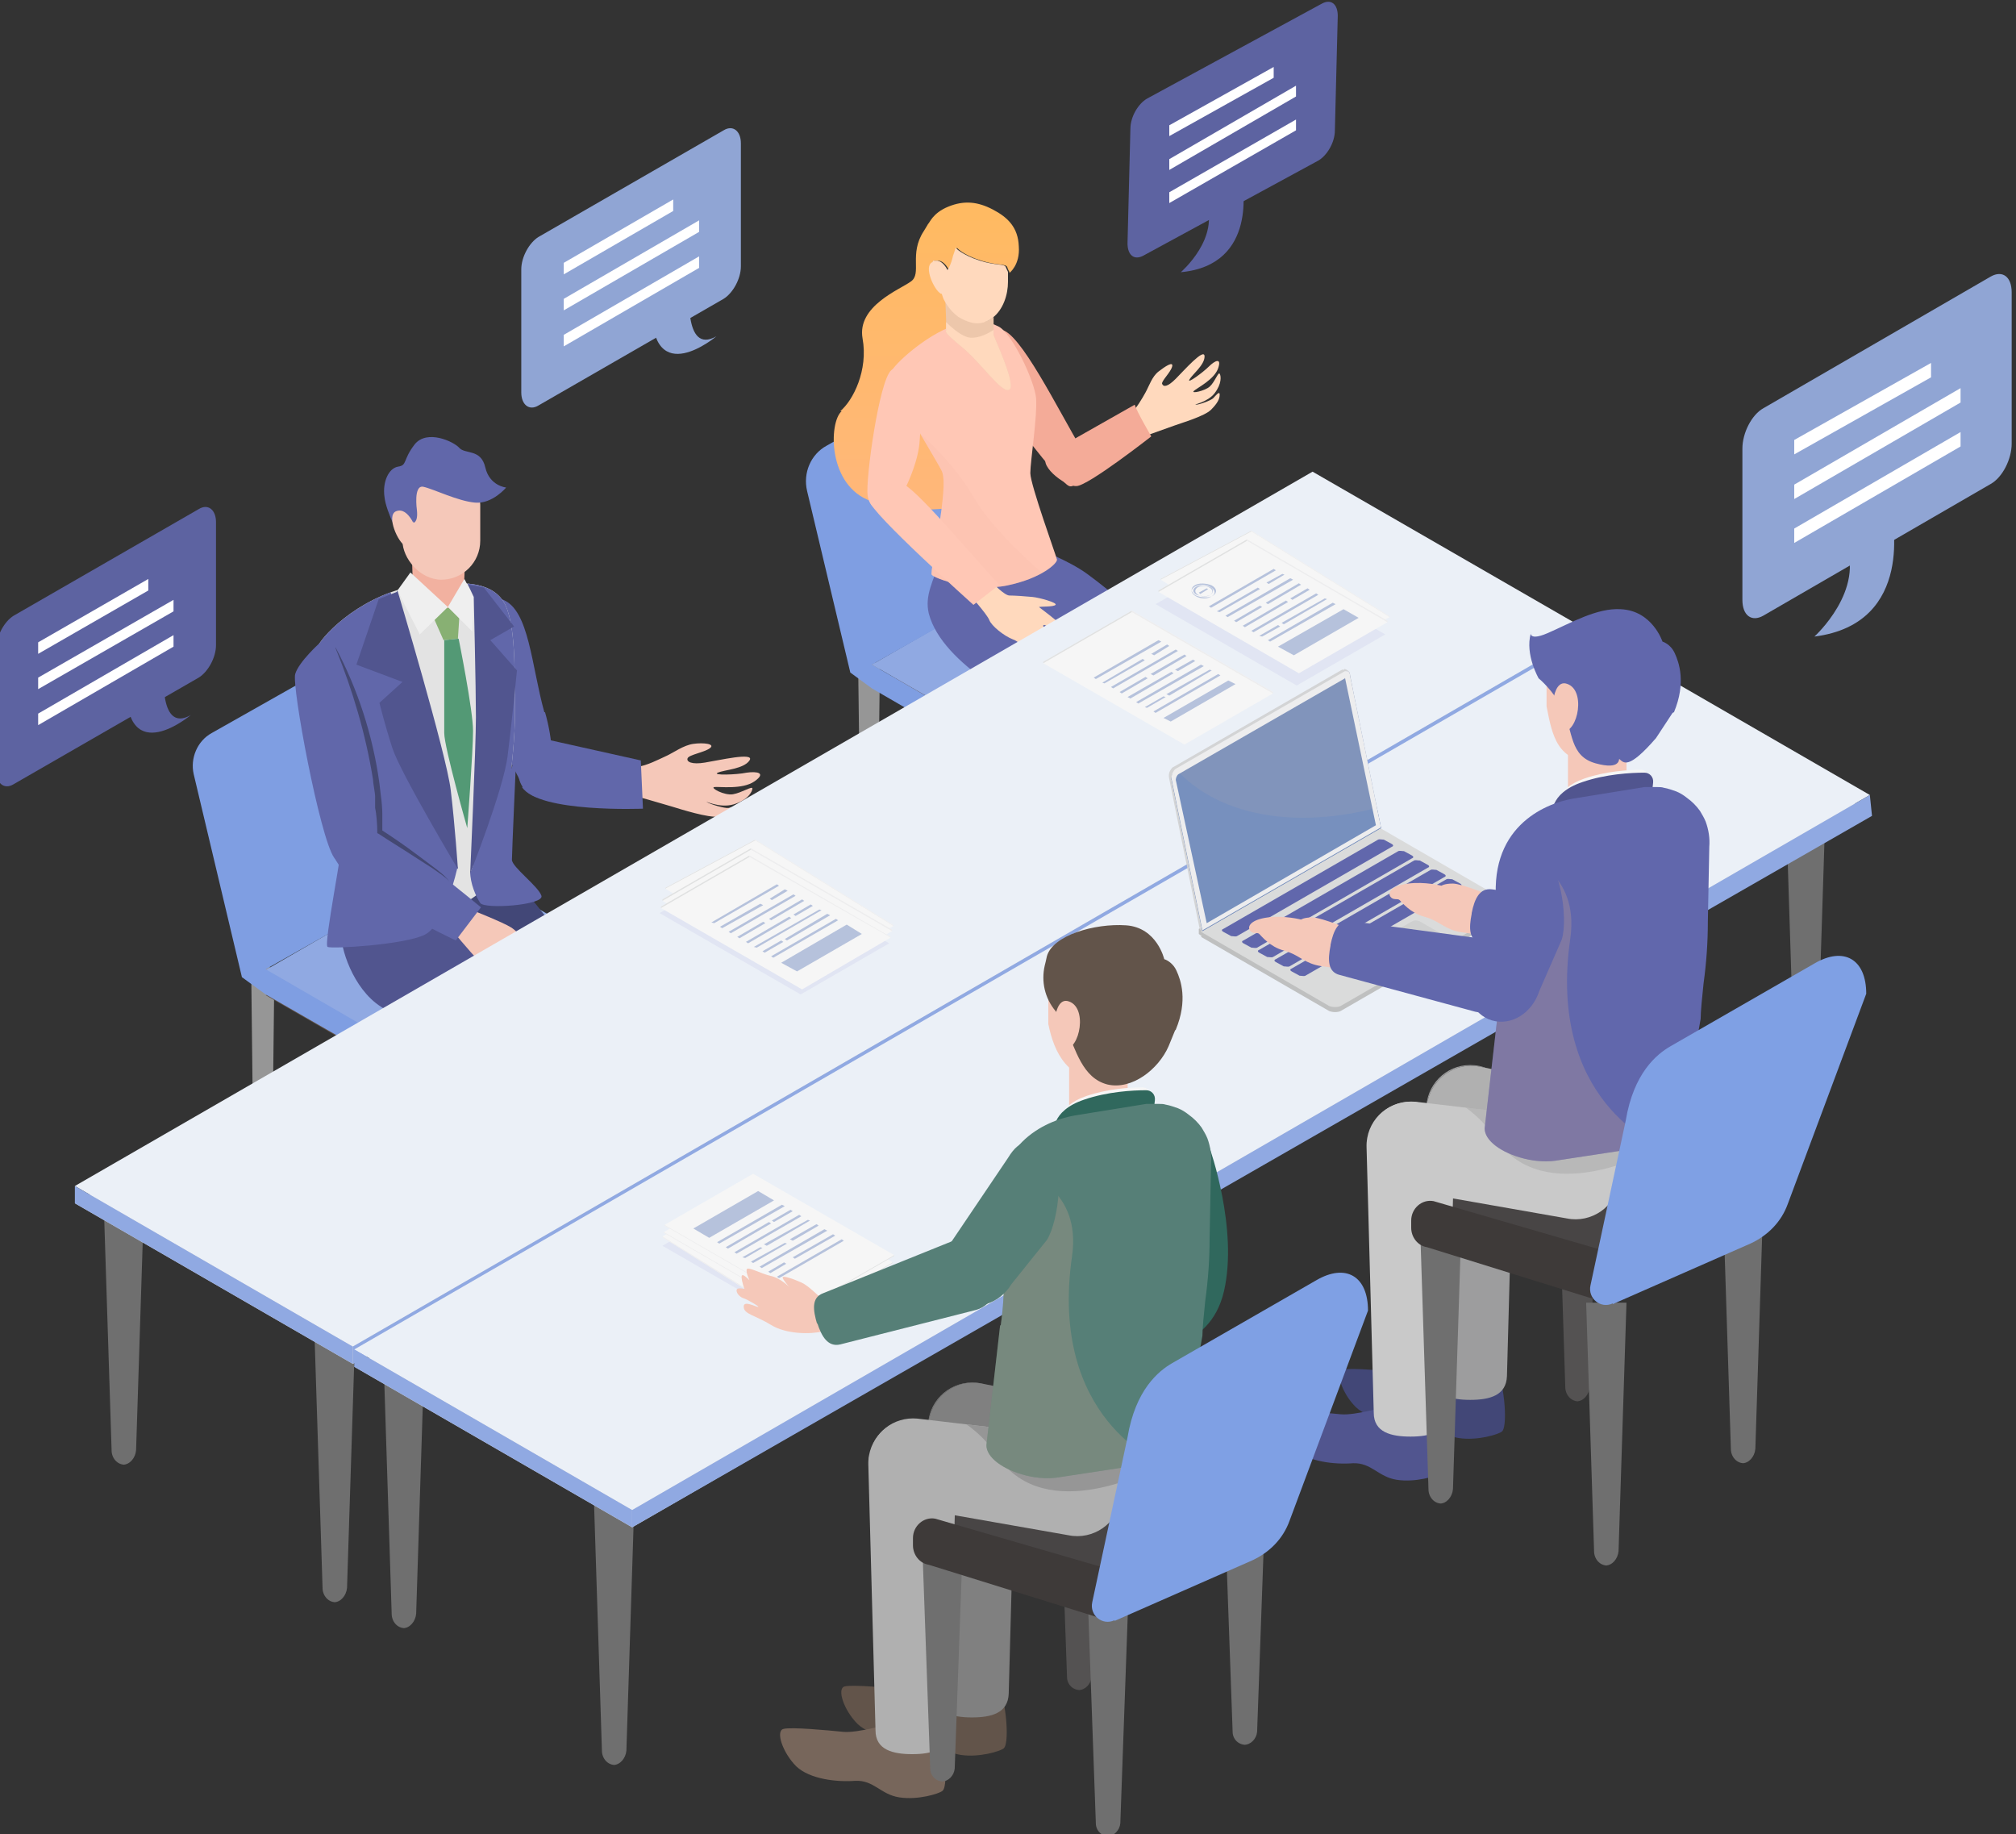 <?xml version="1.0" encoding="UTF-8"?>
<svg xmlns="http://www.w3.org/2000/svg" width="280" height="254.7" xmlns:xlink="http://www.w3.org/1999/xlink" version="1.1" viewBox="0 0 280 254.7">
  <rect x="0" y="0" width="280" height="254.7" fill="#333333" stroke="none"/>
  <!-- Generator: Adobe Illustrator 29.7.1, SVG Export Plug-In . SVG Version: 2.1.1 Build 8)  -->
  <defs>
    <clipPath id="clippath">
      <path d="M60.3,81c-8.6.5-14.5,6.2-15.9,8.3-1.4,2.1,1.1,13.6,2.3,17.6,1.1,4,1.9,20.7,1.9,20.7,0,0,6.4.6,10.8,0,4.4-.7,9.5-5.5,9.5-5.5,0,0,2.5-15.2,2.6-21.9,0-6.7.2-13.9-1.6-16.7-1.9-2.9-6-2.6-9.6-2.4Z" fill="none"/>
    </clipPath>
    <linearGradient id="_名称未設定グラデーション_66" data-name="名称未設定グラデーション 66" x1="128.6" y1="70.8" x2="128.6" y2="28.1" gradientUnits="userSpaceOnUse">
      <stop offset="0" stop-color="#ffb77a"/>
      <stop offset="1" stop-color="#ffba61"/>
    </linearGradient>
    <clipPath id="clippath-1">
      <path d="M133.2,45c-3.9,1-8.5,5.1-9.3,6.4-.9,1.4,5.8,11.8,6.9,14s-1.7,13.9-1.4,14.4,5.7,2.5,10.5,1.5c4.8-1,7-3.1,6.9-3.6s-3.7-10.4-3.7-12,1-8,.8-10.4c-.2-2.4-3.4-9.2-5.3-10-1.9-.9-3.6-.9-5.4-.4Z" fill="none"/>
    </clipPath>
    <clipPath id="clippath-2">
      <path d="M133.2,43.9c.8.6,1.7.9,2.6.9s1.6-.3,2.2-.8v2.5c-.1,0,3.2,6.9,2.2,7.6s-3.9-3.7-6.6-5.9-2.2-2.2-2.2-2.2v-1.7s-.1-2.6-.1-2.6c.5.9,1.1,1.6,1.9,2.2Z" fill="none"/>
    </clipPath>
    <clipPath id="clippath-4">
      <path d="M120.7,202.3h0c-.5,3.2,2.3,6.4,5.5,7l22.2,3.9c3.4.7,6.8-1.6,7.3-5.1l.2-1.4c.5-3.5-2-6.7-5.5-7l-23-2.7c-3.3-.3-6.2,2-6.6,5.2Z" fill="none"/>
    </clipPath>
    <clipPath id="clippath-5">
      <rect x="148.6" y="142.6" width="8.1" height="14.8" transform="translate(305.2 300) rotate(180)" fill="none"/>
    </clipPath>
    <clipPath id="clippath-6">
      <path d="M139,184c.5-3.5.6-7.1.1-10.7l-.4-3.2c-1.4-11.1,6.5-14.5,10.6-15.2l9.9-1.6c.3,0,.6,0,.9,0,.3,0,.6,0,.9,0,.3,0,.6,0,.9.1.6.1,1.1.3,1.7.5.5.2,1,.5,1.5.9.7.5,1.3,1.1,1.8,1.8.3.5.6,1,.8,1.5.4,1.1.6,2.3.5,3.5l-.2,10.4c0,2.9-.2,5.7-.6,8.6-.2,1.9-.4,3.9-.4,4.9l-2.1,11.8c-.3,5.6-3.6,5.4-7,6.2l-10.5,1.6c-1.6.3-3.3.2-4.9-.2-3.2-.8-5.5-2.5-5.5-4.2l1.9-16.6Z" fill="none"/>
    </clipPath>
    <clipPath id="clippath-7">
      <path d="M191.8,115l-24.8,14.3-4.3-21.1c0-.5.3-1.2.7-1.4l23.4-13.5c.4-.2.7,0,.7.5l4.3,21.1Z" fill="none"/>
    </clipPath>
    <clipPath id="clippath-9">
      <path d="M189.9,158.3h0c-.5,3.2,2.3,6.4,5.5,7l22.2,3.9c3.4.7,6.8-1.6,7.3-5.1l.2-1.4c.5-3.5-2-6.7-5.5-7l-23-2.7c-3.3-.3-6.2,2-6.6,5.2Z" fill="none"/>
    </clipPath>
    <clipPath id="clippath-10">
      <rect x="217.7" y="98.6" width="8.1" height="14.8" transform="translate(443.6 211.9) rotate(180)" fill="none"/>
    </clipPath>
    <clipPath id="clippath-11">
      <path d="M208.2,140c.5-3.5.6-7.1.1-10.7l-.4-3.2c-1.4-11.1,6.5-14.5,10.6-15.2l9.9-1.6c.3,0,.6,0,.9,0,.3,0,.6,0,.9,0,.3,0,.6,0,.9.1.6.1,1.1.3,1.7.5.5.2,1,.5,1.5.9.7.5,1.3,1.1,1.8,1.8.3.5.6,1,.8,1.5.4,1.1.6,2.3.5,3.5l-.2,10.4c0,2.9-.2,5.7-.6,8.6-.2,1.9-.4,3.9-.4,4.9l-2.1,11.8c-.3,5.6-3.6,5.4-7,6.2l-10.5,1.6c-1.6.3-3.3.2-4.9-.2-3.2-.8-5.5-2.5-5.5-4.2l1.9-16.6Z" fill="none"/>
    </clipPath>
  </defs>
  <g isolation="isolate">
    <g id="layer1">
      <g>
        <g>
          <g>
            <g>
              <path d="M36.5,171.9c.9,0,1.2-.3,1.2-1.2l.4-35.1c0-.9-.7-1.6-1.6-1.6s-1.6.7-1.6,1.6l.4,35.1c0,.9.3,1.2,1.2,1.2Z" fill="#969696"/>
              <path d="M56,180.9c.9,0,1.2-.3,1.2-1.2l.4-35.1c0-.9-.7-1.6-1.6-1.6s-1.6.7-1.6,1.6l.4,35.1c0,.9.3,1.2,1.2,1.2Z" fill="#969696"/>
              <path d="M62.4,161.5c.9,0,1.2-.3,1.2-1.2l.4-35.1c0-.9-.7-1.6-1.6-1.6s-1.6.7-1.6,1.6l.4,35.1c0,.9.3,1.2,1.2,1.2Z" fill="gray"/>
              <path d="M81.9,170.4c.9,0,1.2-.3,1.2-1.2l.4-35.1c0-.9-.7-1.6-1.6-1.6s-1.6.7-1.6,1.6l.4,35.1c0,.9.3,1.2,1.2,1.2Z" fill="#969696"/>
              <g>
                <g>
                  <polygon points="36.9 138.2 59.6 151.3 85.9 136.1 63.2 123 36.9 138.2" fill="#62544a"/>
                  <path d="M63.2,119.5l19.7,11.4c1.9,1.1,3,3.1,3,5.3h0s-26.3,15.2-26.3,15.2h0c0-2.2-1.2-4.2-3-5.3l-19.7-11.4,26.3-15.2Z" fill="#90a9e2"/>
                </g>
                <path d="M57.8,146.7l-20.9-12.1,26.4-14.9-5.9-23.1c-.6-3.1-2.4-5.9-5-7.8l-23,13c-2,1.1-3,3.5-2.5,5.7l6.7,28.2,3.3,2.4,22.8,13.1v-1.4c0-1.3-.7-2.5-1.8-3.2Z" fill="#7f9ee2"/>
              </g>
            </g>
            <g>
              <path d="M77.1,176.6s0,3.7.1,5.1c.1,1.4,0,1.6,1.1,2.4s2.6.9,3.8,1.2,2.4,4.1,4.6,4.9c2.2.7,13.4.5,9.6-3.5s-6.7-4.8-8.5-6.8c-1.8-2-3.7-3.9-3.7-3.9l-7,.6Z" fill="#62544a"/>
              <path d="M65,181.7s-.4,3.7-.4,5.1c0,1.4-.2,1.5.8,2.5,1,.9,2.5,1.1,3.6,1.6,1.2.5,2,4.4,4.1,5.3s13.3,1.7,9.9-2.5c-3.4-4.3-6.2-5.4-7.8-7.6-1.6-2.2-3.3-4.3-3.3-4.3h-7Z" fill="#736357"/>
              <path d="M75.6,98.9c-1.8-6.5-2.1-14.1-5.7-15.6-3.6-1.5-5,1.9-5.1,4.3s5.7,19.1,8.4,22.2c2.7,3.1,4.8-2.8,2.5-10.9Z" fill="#6167aa"/>
              <path d="M88.5,106.5c1.4-.2,2.9-1,4-1.5s2.4-1.5,3.8-1.7,3.1,0,2.3.6-2.9.9-3.1,1.4.6.9,2.4.6c1.9-.3,7-1.5,6.2-.3s-3.5,1.3-4.4,1.7c-.9.4,2.6.3,4,0,1.4-.2,2.8,0,1.1,1.2s-5,.7-5.6.8,1.4,1.2,2.6,1,2.7-1.2,2.7-.8-.6,1.6-2.6,2.2-4.2-.6-3.7-.3,2.5.9,3,.8,1.6-.5,1.2,0c-.4.6-1.2,1-2.6,1.2s-5.2-1-6.5-1.4-5.2-1.5-5.2-1.5l.3-4.4Z" fill="#f5c8b9"/>
              <path d="M54.6,126.2c0,2.1,2.3,7.7,6.5,9.8,4.1,2.1,14.4,8,14.4,8l.6,32.6s1.7,2.3,5.9,1.9,5-2.4,5-2.4c0,0,2.2-28.4.4-32.7-1.8-4.3-17.7-23.7-17.7-23.7l-15.1,6.6Z" fill="#424777"/>
              <path d="M47.4,129.4c-.2,2.1,1.6,7.9,5.5,10.4,3.9,2.5,13.6,9.3,13.6,9.3l-2.5,32.5s1.4,2.4,5.6,2.4,5.2-1.9,5.2-1.9c0,0,5-28,3.6-32.5-1.4-4.5-15.4-25.3-15.4-25.3l-15.6,5.1Z" fill="#51558f"/>
              <path d="M60.3,81c-8.6.5-14.5,6.2-15.9,8.3-1.4,2.1,1.1,13.6,2.3,17.6,1.1,4,1.9,20.7,1.9,20.7,0,0,6.4.6,10.8,0,4.4-.7,9.5-5.5,9.5-5.5,0,0,2.5-15.2,2.6-21.9,0-6.7.2-13.9-1.6-16.7-1.9-2.9-6-2.6-9.6-2.4Z" fill="#e3e3e3"/>
              <polygon points="63.9 84.1 59.7 84.6 61.6 88.9 63.6 88.7 63.9 84.1" fill="#88b073"/>
              <path d="M63.6,88.7l-1.9.2s0,10.9,0,12.9c0,2,3.2,13.2,3.2,13.2,0,0,.8-10.6.8-13.5s-2-12.8-2-12.8Z" fill="#539975"/>
              <g clip-path="url(#clippath)">
                <path d="M53.2,78.9s3.2,8.6,3.2,17.4c0,8.8,3.1,31.2,3.1,31.2l-9.6,1.9-8.9-4.4,1.2-34.3,7.3-11.3,3.8-.6Z" fill="#6167aa"/>
                <path d="M64.5,80.4s1.3,2.1,1.4,2.3c1.9,7.5-.3,33.2-.3,36.5,0,3.9,3.4,2.2,3.4,2.2l5.4-13.7,3.9-20.2-7.7-9-6.1,1.9Z" fill="#6167aa"/>
              </g>
              <path d="M44.4,89.3s-2.9,2.6-3.4,4.3c-.5,1.7,3.4,22.6,5.4,25.5s4.9,1.6,6-.6c1.1-2.3-.9-16.7-3.1-21.7-2.1-5.1-2.1-7.6-4.9-7.4Z" fill="#6167aa"/>
              <path d="M63.5,120.6s-1.7,7.8-4.5,9.2c-2.8,1.4-12.9,2-13.5,1.7s2.2-13.9,2.2-16.3c0-2.4,2.7-11.2,2.7-11.2h7.6s5.6,16.6,5.6,16.6Z" fill="#6167aa"/>
              <path d="M65.3,121c0,1.7.8,3.5,1.4,4.4.6.9,8.9.3,8.5-1-.4-1.3-4.1-4-4.1-5s.6-14.4.6-14.4l-6.3,16Z" fill="#6167aa"/>
              <path d="M64.6,77.7l-.2,4.7s0,2.1-3.2,2.1c-3.1,0-3.9-2.7-3.9-2.7v-1.8s-.1-3.1-.1-3.1l7.4.9Z" fill="#f2b1a0"/>
              <path d="M72.5,109.3c2.3,3.6,16.8,3,16.8,3l-.3-6.7-13.9-3.1s-4.7,3.5-2.5,6.8Z" fill="#6167aa"/>
              <rect x="55.9" y="64.8" width="10.8" height="15.8" rx="5.4" ry="5.4" transform="translate(122.6 145.3) rotate(180)" fill="#f5c8b9"/>
              <path d="M57.4,72.6s.7,0,.5-1.8c0,0-.5-3.5.9-3.2s4.8,2,7.2,2.2,4.3-2.1,4.3-2.1c0,0-2.3-.2-2.9-2.8s-2.8-1.8-3.6-2.7-4.5-2.6-6.2-.5c-1.7,2.2-1,2.9-2.3,3.1s-2.2,2.1-1.9,4.2c.2,2.1,2.4,6.2,2.4,6.2l1.6-2.8Z" fill="#6167aa"/>
              <path d="M57.4,72.6s-1-2.2-2.4-1.6.3,4.4,1.3,4.8,1,.2,1,.2l.2-3.4Z" fill="#f5c8b9"/>
              <polygon points="57 79.5 62.2 84.3 58.3 88.1 55.2 82 57 79.5" fill="#efefef"/>
              <path d="M65.6,126.4s4.3,1.7,5.4,2.4c1.1.7,3.4,3.3,2.9,3.7s-1.8-.4-1.8-.4c0,0,2.2,2.4,2.6,3s.8,1.3.3,1.4-3.2-2.7-3.2-2.7c0,0,2.9,2.7,2.9,3.3s-1.1.2-1.7-.2-2.4-2.4-2.4-2.4c0,0,2.5,2.5,1.9,2.9s-3.1-2.7-3.1-2.7c0,0,1.4,2.1.9,2.3s-2.9-2.8-3.8-3.6c-1-.9-4.1-4.7-4.1-4.7l3.3-2.4Z" fill="#f5c8b9"/>
              <polygon points="62.2 84.3 65.6 87.7 65.8 82.9 64.5 80.4 62.2 84.3" fill="#efefef"/>
              <path d="M55.2,82s6.8,22.7,7.4,27.7,1,11,1,11c0,0-8-13.4-9.1-16.8-1.1-3.4-1.8-6.3-1.8-6.3l3.2-2.9-6.4-2.4,3.1-9.1,2.5-1Z" fill="#51558f"/>
              <path d="M65.8,82.9s.3,12.6.3,16.7c0,4.2-.8,21.7-.8,21.7,0,0,4.6-11.6,5.2-16.3.6-4.7,1.3-11.9,1.3-11.9l-3.7-4.2,3.3-1.9-4.2-5.4-2.2-.4.8,1.7Z" fill="#51558f"/>
              <path d="M46.5,119.1c1.6,4.4,16.8,11.5,16.8,11.5l3.5-4.6s-11.1-9.2-13.9-10.4c-2.9-1.2-6.4,3.5-6.4,3.5Z" fill="#6167aa"/>
              <path d="M62.2,84.3" fill="#f5c8b9"/>
              <path d="M46.6,90c2.4,5.9,4.2,12,5.2,18.2,0,.5.3,1.9.3,2.4v1.6c.2.9.3,2.4.3,3.3v.2s.2.1.2.1c1.2.8,3.8,2.4,5,3.2.8.5,1.7,1.1,2.5,1.6.8.6,1.7,1.1,2.3,1.8-.6-.8-1.4-1.4-2.2-2-.8-.6-1.6-1.2-2.4-1.8-1.6-1.2-3.2-2.3-4.9-3.4,0,0,.2.3.2.3,0-.6,0-2,0-2.5,0-.6-.1-1.9-.2-2.5l-.2-1.7c-.9-6.6-3-13.1-6.1-18.9h0Z" fill="#444872"/>
            </g>
          </g>
          <g>
            <path d="M120.7,126.5c.8,0,1.1-.3,1.1-1.1l.4-32.2c0-.8-.7-1.5-1.5-1.5s-1.5.7-1.5,1.5l.4,32.2c0,.8.3,1.1,1.1,1.1Z" fill="#969696"/>
            <path d="M138.6,134.7c.8,0,1.1-.3,1.1-1.1l.4-32.2c0-.8-.7-1.5-1.5-1.5s-1.5.7-1.5,1.5l.4,32.2c0,.8.3,1.1,1.1,1.1Z" fill="#969696"/>
            <path d="M144.5,116.9c.8,0,1.1-.3,1.1-1.1l.4-32.2c0-.8-.7-1.5-1.5-1.5s-1.5.7-1.5,1.5l.4,32.2c0,.8.3,1.1,1.1,1.1Z" fill="gray"/>
            <path d="M162.4,125.1c.8,0,1.1-.3,1.1-1.1l.4-32.2c0-.8-.7-1.5-1.5-1.5s-1.5.7-1.5,1.5l.4,32.2c0,.8.3,1.1,1.1,1.1Z" fill="#969696"/>
            <g>
              <g>
                <polygon points="121.1 95.5 142 107.6 166.1 93.6 145.2 81.6 121.1 95.5" fill="#62544a"/>
                <path d="M145.2,78.4l18.1,10.4c1.7,1,2.8,2.8,2.8,4.8h0s-24.1,13.9-24.1,13.9h0c0-2-1.1-3.8-2.8-4.8l-18.1-10.4,24.1-13.9Z" fill="#90a9e2"/>
              </g>
              <path d="M140.3,103.4l-19.2-11.1,24.2-13.7-5.4-21.2c-.5-2.9-2.2-5.4-4.6-7.1h0s-20.5,11.6-20.5,11.6c-2.2,1.2-3.3,3.8-2.7,6.3l6,25.2,3,2.2,20.9,12.1v-1.3c0-1.2-.6-2.3-1.7-2.9Z" fill="#7f9ee2"/>
            </g>
          </g>
          <g>
            <path d="M116.7,57.1c1.8-1.5,3.9-5.7,3.1-10.1-.8-4.5,5.2-6.8,6.7-7.9,1.6-1.1-.3-3.8,1.8-7,.5-.8.6-1,.6-1,.2-.1.6-1.5,2.8-2.4,2.2-.9,4.1-.7,6.2.4,2.1,1.1,3.5,2.5,3.6,5.1.2,2.6-1.3,3.7-1.3,3.7,0,0,0,0,0-.1,0-.1-.2-.3-.3-.7-.2-.5-1.4-.2-3.6-.9-2.6-.8-3.4-1.8-3.4-1.8,0,.2-.3,1.2-.4,1.4-.2.8-.5,1.4-.7,1.7-.2-.4-.7-1.2-1.4-1.3-.1,0-.3,0-.4,0,0,0-.1,0-.2,0-1.3.6.3,4.1,1.2,4.4,0,0,0,0,.1,0,.1.4.3.7.4,1v2.6c0,0,.1,1.7.1,1.7,0,0,.5,1.6,2.2,2.2l.3,3-.6,19.2s-6.5,1.4-12.5-.7c-6.1-2.1-5.9-11-4.1-12.5Z" fill="url(#_名称未設定グラデーション_66)"/>
            <path d="M153.5,100.1c-1.1,2-1.4,9.1-1.1,12.2.2,3,1.6,16.1,1.7,17s-.2,2.6-.2,2.6c0,0,2.4,3.7,2.6,4.1.3.4,4.1,1.6,5,1.5s1.5-.6,1.1-1.1-3.8-3.2-4.7-5.4c-.9-2.2.8-26.6.8-26.6l-5.1-4.2Z" fill="#f2b1a0"/>
            <path d="M154.9,132.2c-.4-1.5-1.4-1.8-1.6-1.8s-.7,3.6-.4,4.1,2,1.2,2.2,1.5.7,2.9,3.2,4c2.5,1,7.3,1.3,7.2,0s-2.4-3.8-3.3-4.4c0,0-.5,1-2.5.6-2-.4-3.6-1.8-4-2.5s-.8-1.7-.8-1.7Z" fill="#6167aa"/>
            <path d="M149,104.1c-1,2.1-1,9.2-.6,12.2s2.2,16,2.3,16.9,0,2.6,0,2.6c0,0,2.5,3.6,2.8,4s4.2,1.5,5,1.3,1.5-.6,1.1-1.1-3.9-3.1-4.9-5.2-.2-26.6-.2-26.6l-5.3-4Z" fill="#f5c8b9"/>
            <path d="M151.6,136.2c-.5-1.5-1.4-1.8-1.7-1.7s-.6,3.6-.3,4.1,2,1.1,2.3,1.4.9,2.9,3.4,3.8c2.5.9,7.4,1,7.2-.2-.2-1.2-2.5-3.7-3.5-4.2,0,0-.5,1-2.5.7-2-.4-3.7-1.6-4.1-2.3s-.8-1.7-.8-1.7Z" fill="#6167aa"/>
            <path d="M130.7,77.5c-1.1,3.2-2.3,5.2-1.7,7.7,1.9,7.3,13.8,12.8,15.8,14.2,2,1.3,1.9,2.8,1.6,3.6s-2.6,4.9-2.6,4.9c0,0,5.5,2.7,9.5,2.7s9.1-.7,9.1-.7c0,0,4.4-10.5,3.1-15.3s-11.9-13-14.5-14.9-6.9-3.5-6.9-3.5l-13.4,1.3Z" fill="#6167aa"/>
            <path d="M157.1,57.4c.8-.8,1.5-2,2-2.9s.9-2.2,1.8-2.9c.9-.7,2.1-1.5,1.9-.7s-1.5,2-1.4,2.4c.2.5.8.4,1.9-.7s4-4.4,4-3.1c0,1.2-1.7,2.5-2.1,3.2s1.9-1,2.7-1.8,1.8-1.3,1.3.2c-.5,1.6-3,2.8-3.4,3.2s1.5,0,2.2-.6,1.2-2.1,1.4-1.8.3,1.4-.7,2.7c-1,1.3-3.1,1.6-2.6,1.6s2.1-.6,2.4-.9.9-1.1.9-.5-.3,1.2-1.2,2.1-4,1.8-5.1,2.2-4.2,1.5-4.2,1.5l-1.8-3.1Z" fill="#ffd9bd"/>
            <path d="M145.7,63.1c-2,1.2,2.2,4.5,3.8,4.4,1.6,0,10.4-6.9,10.4-6.9,0,0-2-3.4-2.3-4.4,0,0-9.7,5.5-12,6.8Z" fill="#f4ab98"/>
            <path d="M150.3,62.5c-3.3-5.5-8.7-16.6-11.3-16.7s-2.4,6.1-1.3,8.2c1.2,2.2,9.4,13,10.8,13.5,1.4.5,2.4-4,1.8-5Z" fill="#f4ab98"/>
            <path d="M133.2,45c-3.9,1-8.5,5.1-9.3,6.4-.9,1.4,5.8,11.8,6.9,14s-1.7,13.9-1.4,14.4,5.7,2.5,10.5,1.5c4.8-1,7-3.1,6.9-3.6s-3.7-10.4-3.7-12,1-8,.8-10.4c-.2-2.4-3.4-9.2-5.3-10-1.9-.9-3.6-.9-5.4-.4Z" fill="#ffc7b5"/>
            <g clip-path="url(#clippath-1)">
              <path d="M147.5,81.9s-8.9-7-12.3-12.9c-3.4-5.9-9.5-10.6-9.5-10.6l-.7,31.3,22.5-7.8Z" fill="#f9bbaa" opacity=".3"/>
            </g>
            <path d="M127.7,55c-1.1-3.5-2.1-5-3.9-3.6-1.7,1.4-3.6,15.2-3.3,17.4s2.4,2.6,3.5,1.7,3.4-5.7,3.7-8.9c.2-3.1.5-4.9,0-6.7Z" fill="#ffc7b5"/>
            <path d="M137.8,80.9s1.7,1.8,2.4,1.8,2.2.1,3.2.2,3.5.8,3.2,1.1-2,.2-2.3.3c0,0,2.4,1.8,3.1,2.5s2.5,2.8,1.7,3-3.4-3.1-4.1-3,2,1.9,2.6,2.8c.6,1,1.7,2.2.9,2.3s-3.8-3.7-4.2-3.7,2.1,2.1,2.4,2.7,1,1.9-.2,1.5-2.9-3.3-3.6-3.7,1.5,2.2,2,2.8.6,1.4-.2,1-2.7-3.3-4-3.7c-1.3-.5-3-1.9-3.3-2.7-.3-.8-2.9-3.7-2.9-3.7l3.4-1.4Z" fill="#ffd9bd"/>
            <path d="M138.8,81.2c-3.2-3.3-12.1-14.1-13.7-14.1-1.6,0-4.3,1-4.3,2.5,0,1.5,14.4,14.4,14.4,14.4l3.6-2.8Z" fill="#ffc7b5"/>
            <path d="M133.2,43.9c.8.6,1.7.9,2.6.9s1.6-.3,2.2-.8v2.5c-.1,0,3.2,6.9,2.2,7.6s-3.9-3.7-6.6-5.9-2.2-2.2-2.2-2.2v-1.7s-.1-2.6-.1-2.6c.5.9,1.1,1.6,1.9,2.2Z" fill="#edc7ab"/>
            <g clip-path="url(#clippath-2)">
              <path d="M130.5,43.8s2.6,3,4.3,3.1c1.7.1,3.5-1.3,3.5-1.3l5.6,7.9-2.2,2.5-6-2-3.9-6.7-1.4-3.6Z" fill="#ffd9bd"/>
            </g>
            <path d="M129.6,36.2c0,0,.1,0,.2,0,.2,0,.3,0,.4,0,.7.1,1.2.9,1.4,1.3.2-.3.5-.9.7-1.7,0-.2.4-1.1.4-1.4,0,0,.9,1,3.4,1.8,2.2.7,3.4.4,3.6.9.1.3.3.6.3.7v1.3c0,1.9-.7,3.9-2.1,5-.6.5-1.4.8-2.2.8s-1.8-.4-2.6-.9c-.8-.6-1.4-1.3-1.9-2.2-.2-.3-.3-.7-.4-1,0,0,0,0-.1,0-.9-.4-2.5-3.8-1.2-4.4Z" fill="#ffd9bd"/>
          </g>
          <g>
            <path d="M17.1,203.4h0c.9,0,1.7-.9,1.8-2l1.1-34.5h-5.6s1.1,34.5,1.1,34.5c0,1.1.8,2,1.8,2Z" fill="#6f6f6f"/>
            <path d="M46.4,222.5h0c.9,0,1.7-.9,1.8-2l1.1-34.5h-5.6s1.1,34.5,1.1,34.5c0,1.1.8,2,1.8,2Z" fill="#6f6f6f"/>
            <path d="M182.6,105.3h0c.9,0,1.7-.9,1.8-2l1.1-34.5h-5.6s1.1,34.5,1.1,34.5c0,1.1.8,2,1.8,2Z" fill="#6f6f6f"/>
            <path d="M211.9,124.3h0c.9,0,1.7-.9,1.8-2l1.1-34.5h-5.6s1.1,34.5,1.1,34.5c0,1.1.8,2,1.8,2Z" fill="#6f6f6f"/>
            <g>
              <polygon points="220.8 90.1 49 189.4 10.4 167.1 182.3 67.9 220.8 90.1" fill="#ddd"/>
              <polygon points="220.8 87.7 49 187 10.4 164.7 182.3 65.5 220.8 87.7" fill="#ebf0f7"/>
              <polygon points="10.4 164.7 10.4 167.1 49 189.4 49 187 10.4 164.7" fill="#90a9e2"/>
              <polygon points="49 187 49 189.4 221.1 90.7 220.8 87.7 49 187" fill="#90a9e2"/>
            </g>
            <g>
              <polygon points="91.6 126.8 103.9 119.7 123.5 131 111.2 138.1 91.6 126.8" fill="#e1e5f3" mix-blend-mode="multiply"/>
              <g>
                <polygon points="92.4 123.3 104.9 116.6 124.1 128.5 111.6 135.2 92.4 123.3" fill="#f6f6f6"/>
                <polygon points="92.4 123.4 104.9 116.7 124.1 128.6 111.6 135.3 92.4 123.4" fill="#f6f6f6"/>
                <polygon points="108.8 131.5 118 126.6 120.1 128 110.9 132.9 108.8 131.5" fill="#b6c2dc"/>
                <polygon points="107.4 130.7 116.6 125.8 116.9 125.9 107.7 130.9 107.4 130.7" fill="#b6c2dc"/>
                <polygon points="106.2 129.9 108.9 128.5 109.2 128.7 106.6 130.1 106.2 129.9" fill="#b6c2dc"/>
                <polygon points="109.3 128.3 115.4 125 115.7 125.2 109.7 128.5 109.3 128.3" fill="#b6c2dc"/>
                <polygon points="105.1 129.2 114.3 124.3 114.6 124.5 105.4 129.4 105.1 129.2" fill="#b6c2dc"/>
                <polygon points="103.9 128.5 110.1 125.2 110.4 125.4 104.2 128.7 103.9 128.5" fill="#b6c2dc"/>
                <polygon points="110.7 124.9 113.1 123.6 113.4 123.8 111 125.1 110.7 124.9" fill="#b6c2dc"/>
                <polygon points="102.8 127.8 106.5 125.8 106.8 126 103.1 128 102.8 127.8" fill="#b6c2dc"/>
                <polygon points="107.2 125.4 112 122.9 112.3 123.1 107.6 125.6 107.2 125.4" fill="#b6c2dc"/>
                <polygon points="101.6 127.1 110.8 122.2 111.1 122.4 101.9 127.3 101.6 127.1" fill="#b6c2dc"/>
                <polygon points="100.5 126.4 106.2 123.3 106.5 123.5 100.8 126.5 100.5 126.4" fill="#b6c2dc"/>
                <polygon points="107.4 122.6 109.6 121.4 110 121.6 107.7 122.8 107.4 122.6" fill="#b6c2dc"/>
                <polygon points="99.3 125.6 108.5 120.7 108.8 120.9 99.6 125.8 99.3 125.6" fill="#b6c2dc"/>
                <g>
                  <path d="M97.4,122.7c.6-.3,1.7-.3,2.4.2s.7,1,.1,1.4-1.7.3-2.4-.2-.7-1-.1-1.4ZM99.8,124.2c.6-.3.5-.9-.1-1.3s-1.6-.5-2.2-.2-.5.9.1,1.3c.6.4,1.6.5,2.2.2Z" fill="#b6c2dc"/>
                  <path d="M97.7,122.9c.5-.3,1.3-.2,1.9.1s.6.8,0,1.1-1.3.2-1.9-.1-.6-.8,0-1.1ZM99.6,124.1c.4-.2.4-.7,0-1-.5-.3-1.3-.4-1.7-.1s-.4.7,0,1,1.3.4,1.7.1Z" fill="#b6c2dc"/>
                </g>
                <polygon points="98 123.7 99.1 123.1 99.4 123.3 98.2 123.9 98 123.7" fill="#b6c2dc"/>
                <polygon points="92.4 123.4 92.4 123.3 104.9 116.6 104.9 116.7 92.4 123.4" fill="#e0e1e1"/>
                <polygon points="124.1 128.6 124.1 128.5 104.9 116.6 104.9 116.7 124.1 128.6" fill="#ededee"/>
              </g>
              <g>
                <polygon points="92 124.9 104.3 117.8 123.9 129.1 111.6 136.2 92 124.9" fill="#f6f6f6"/>
                <polygon points="92 125.1 104.3 118 123.9 129.3 111.6 136.4 92 125.1" fill="#f6f6f6"/>
                <polygon points="108.7 132.7 117.7 127.5 119.9 128.7 110.9 133.9 108.7 132.7" fill="#b6c2dc"/>
                <polygon points="107.3 131.8 116.3 126.6 116.6 126.8 107.6 132 107.3 131.8" fill="#b6c2dc"/>
                <polygon points="106.1 131.1 108.7 129.7 109 129.8 106.4 131.3 106.1 131.1" fill="#b6c2dc"/>
                <polygon points="109.1 129.4 115.1 125.9 115.4 126.1 109.4 129.6 109.1 129.4" fill="#b6c2dc"/>
                <polygon points="104.9 130.5 113.9 125.3 114.2 125.4 105.2 130.7 104.9 130.5" fill="#b6c2dc"/>
                <polygon points="103.7 129.8 109.7 126.3 110.1 126.5 104 130 103.7 129.8" fill="#b6c2dc"/>
                <polygon points="110.3 126 112.7 124.6 113.1 124.8 110.6 126.2 110.3 126" fill="#b6c2dc"/>
                <polygon points="102.5 129.1 106.2 127 106.5 127.2 102.9 129.3 102.5 129.1" fill="#b6c2dc"/>
                <polygon points="106.9 126.6 111.6 123.9 111.9 124.1 107.2 126.8 106.9 126.6" fill="#b6c2dc"/>
                <polygon points="101.4 128.4 110.4 123.2 110.7 123.4 101.7 128.6 101.4 128.4" fill="#b6c2dc"/>
                <polygon points="100.2 127.7 105.8 124.5 106.1 124.7 100.5 127.9 100.2 127.7" fill="#b6c2dc"/>
                <polygon points="107 123.8 109.2 122.5 109.5 122.7 107.3 124 107 123.8" fill="#b6c2dc"/>
                <polygon points="99 127.1 108 121.9 108.3 122 99.3 127.3 99 127.1" fill="#b6c2dc"/>
                <g>
                  <path d="M97,124.2c.6-.4,1.7-.3,2.4,0,.7.4.8,1,.2,1.4-.6.4-1.7.3-2.4,0-.7-.4-.8-1-.2-1.4ZM99.5,125.6c.6-.3.5-.9-.2-1.3s-1.6-.4-2.2,0-.5.9.2,1.3,1.6.4,2.2,0Z" fill="#b6c2dc"/>
                  <path d="M97.3,124.4c.5-.3,1.3-.2,1.9,0s.6.8.1,1.1-1.3.2-1.9,0-.6-.8-.1-1.1ZM99.2,125.5c.4-.3.4-.7-.1-1s-1.3-.3-1.7,0-.4.7.1,1,1.3.3,1.7,0Z" fill="#b6c2dc"/>
                </g>
                <polygon points="97.6 125.2 98.7 124.6 99 124.7 97.8 125.4 97.6 125.2" fill="#b6c2dc"/>
                <polygon points="92 125.1 92 124.9 104.3 117.8 104.3 118 92 125.1" fill="#e0e1e1"/>
                <polygon points="123.9 129.3 123.9 129.1 104.3 117.8 104.3 118 123.9 129.3" fill="#ededee"/>
              </g>
              <g>
                <polygon points="91.8 125.9 104.1 118.8 123.7 130.1 111.4 137.2 91.8 125.9" fill="#f6f6f6"/>
                <polygon points="91.8 126.1 104.1 119 123.7 130.2 111.4 137.4 91.8 126.1" fill="#f6f6f6"/>
                <polygon points="108.5 133.7 117.6 128.4 119.7 129.7 110.7 134.9 108.5 133.7" fill="#b6c2dc"/>
                <polygon points="107.1 132.8 116.1 127.6 116.4 127.8 107.4 133 107.1 132.8" fill="#b6c2dc"/>
                <polygon points="105.9 132.1 108.5 130.6 108.8 130.8 106.2 132.3 105.9 132.1" fill="#b6c2dc"/>
                <polygon points="109 130.4 114.9 126.9 115.3 127.1 109.3 130.6 109 130.4" fill="#b6c2dc"/>
                <polygon points="104.7 131.5 113.8 126.3 114.1 126.4 105.1 131.6 104.7 131.5" fill="#b6c2dc"/>
                <polygon points="103.6 130.8 109.6 127.3 109.9 127.5 103.9 131 103.6 130.8" fill="#b6c2dc"/>
                <polygon points="110.2 127 112.6 125.6 112.9 125.8 110.5 127.2 110.2 127" fill="#b6c2dc"/>
                <polygon points="102.4 130.1 106 128 106.3 128.2 102.7 130.3 102.4 130.1" fill="#b6c2dc"/>
                <polygon points="106.8 127.6 111.4 124.9 111.7 125.1 107.1 127.8 106.8 127.6" fill="#b6c2dc"/>
                <polygon points="101.2 129.4 110.2 124.2 110.5 124.4 101.5 129.6 101.2 129.4" fill="#b6c2dc"/>
                <polygon points="100 128.7 105.6 125.5 106 125.7 100.3 128.9 100 128.7" fill="#b6c2dc"/>
                <polygon points="106.9 124.8 109 123.5 109.4 123.7 107.2 125 106.9 124.8" fill="#b6c2dc"/>
                <polygon points="98.8 128.1 107.9 122.8 108.2 123 99.2 128.2 98.8 128.1" fill="#b6c2dc"/>
                <polygon points="91.8 126.1 91.8 125.9 104.1 118.8 104.1 119 91.8 126.1" fill="#e0e1e1"/>
                <polygon points="123.7 130.2 123.7 130.1 104.1 118.8 104.1 119 123.7 130.2" fill="#ededee"/>
              </g>
            </g>
            <g>
              <polygon points="160.5 83.9 172.8 76.8 192.4 88.1 180.1 95.2 160.5 83.9" fill="#e1e5f3" mix-blend-mode="multiply"/>
              <g>
                <polygon points="161.2 80.4 173.8 73.7 193 85.6 180.4 92.3 161.2 80.4" fill="#f6f6f6"/>
                <polygon points="161.2 80.5 173.8 73.8 193 85.7 180.4 92.4 161.2 80.5" fill="#f6f6f6"/>
                <polygon points="177.7 88.7 186.9 83.7 189 85.1 179.8 90 177.7 88.7" fill="#b6c2dc"/>
                <polygon points="176.3 87.8 185.4 82.9 185.8 83.1 176.6 88 176.3 87.8" fill="#b6c2dc"/>
                <polygon points="175.1 87.1 177.7 85.6 178.1 85.8 175.4 87.3 175.1 87.1" fill="#b6c2dc"/>
                <polygon points="178.2 85.4 184.3 82.1 184.6 82.3 178.5 85.6 178.2 85.4" fill="#b6c2dc"/>
                <polygon points="173.9 86.3 183.1 81.4 183.4 81.6 174.3 86.5 173.9 86.3" fill="#b6c2dc"/>
                <polygon points="172.8 85.6 178.9 82.3 179.2 82.5 173.1 85.8 172.8 85.6" fill="#b6c2dc"/>
                <polygon points="179.5 82 182 80.7 182.3 80.9 179.8 82.2 179.5 82" fill="#b6c2dc"/>
                <polygon points="171.6 84.9 175.3 82.9 175.6 83.1 171.9 85.1 171.6 84.9" fill="#b6c2dc"/>
                <polygon points="176.1 82.5 180.8 80 181.1 80.2 176.4 82.7 176.1 82.5" fill="#b6c2dc"/>
                <polygon points="170.5 84.2 179.7 79.3 180 79.5 170.8 84.4 170.5 84.2" fill="#b6c2dc"/>
                <polygon points="169.3 83.5 175 80.4 175.3 80.6 169.6 83.7 169.3 83.5" fill="#b6c2dc"/>
                <polygon points="176.3 79.7 178.5 78.6 178.8 78.7 176.6 79.9 176.3 79.7" fill="#b6c2dc"/>
                <polygon points="168.2 82.7 177.3 77.8 177.7 78 168.5 82.9 168.2 82.7" fill="#b6c2dc"/>
                <g>
                  <path d="M166.3,79.8c.6-.3,1.7-.3,2.4.2.7.4.7,1,.1,1.4s-1.7.3-2.4-.2-.7-1-.1-1.4ZM168.7,81.3c.6-.3.5-.9-.1-1.3-.6-.4-1.6-.5-2.2-.2s-.5.9.1,1.3c.6.4,1.6.5,2.2.2Z" fill="#b6c2dc"/>
                  <path d="M166.5,80c.5-.3,1.3-.2,1.9.1s.6.8,0,1.1-1.3.2-1.9-.1c-.5-.3-.6-.8,0-1.1ZM168.4,81.2c.4-.2.4-.7,0-1s-1.3-.4-1.7-.1-.4.7,0,1,1.3.4,1.7.1Z" fill="#b6c2dc"/>
                </g>
                <polygon points="166.8 80.9 168 80.2 168.2 80.4 167.1 81 166.8 80.9" fill="#b6c2dc"/>
                <polygon points="161.2 80.5 161.2 80.4 173.8 73.7 173.8 73.8 161.2 80.5" fill="#e0e1e1"/>
                <polygon points="193 85.7 193 85.6 173.8 73.7 173.8 73.8 193 85.7" fill="#ededee"/>
              </g>
              <g>
                <polygon points="160.9 82 173.2 74.9 192.7 86.2 180.4 93.3 160.9 82" fill="#f6f6f6"/>
                <polygon points="160.9 82.2 173.2 75.1 192.7 86.4 180.4 93.5 160.9 82.2" fill="#f6f6f6"/>
                <polygon points="177.5 89.8 186.6 84.6 188.7 85.8 179.7 91 177.5 89.8" fill="#b6c2dc"/>
                <polygon points="176.1 88.9 185.1 83.7 185.5 83.9 176.4 89.1 176.1 88.9" fill="#b6c2dc"/>
                <polygon points="174.9 88.3 177.5 86.8 177.8 87 175.3 88.4 174.9 88.3" fill="#b6c2dc"/>
                <polygon points="178 86.5 184 83.1 184.3 83.2 178.3 86.7 178 86.5" fill="#b6c2dc"/>
                <polygon points="173.8 87.6 182.8 82.4 183.1 82.6 174.1 87.8 173.8 87.6" fill="#b6c2dc"/>
                <polygon points="172.6 86.9 178.6 83.4 178.9 83.6 172.9 87.1 172.6 86.9" fill="#b6c2dc"/>
                <polygon points="179.2 83.1 181.6 81.7 181.9 81.9 179.5 83.3 179.2 83.1" fill="#b6c2dc"/>
                <polygon points="171.4 86.2 175 84.1 175.3 84.3 171.7 86.4 171.4 86.2" fill="#b6c2dc"/>
                <polygon points="175.8 83.7 180.4 81 180.7 81.2 176.1 83.9 175.8 83.7" fill="#b6c2dc"/>
                <polygon points="170.2 85.5 179.2 80.3 179.6 80.5 170.5 85.7 170.2 85.5" fill="#b6c2dc"/>
                <polygon points="169 84.9 174.7 81.6 175 81.8 169.4 85 169 84.9" fill="#b6c2dc"/>
                <polygon points="175.9 80.9 178.1 79.7 178.4 79.8 176.2 81.1 175.9 80.9" fill="#b6c2dc"/>
                <polygon points="167.9 84.2 176.9 79 177.2 79.2 168.2 84.4 167.9 84.2" fill="#b6c2dc"/>
                <g>
                  <path d="M165.9,81.3c.6-.4,1.7-.3,2.4,0,.7.4.8,1,.2,1.4-.6.4-1.7.3-2.4,0-.7-.4-.8-1-.2-1.4ZM168.3,82.8c.6-.3.5-.9-.2-1.3s-1.6-.4-2.2,0-.5.9.2,1.3,1.6.4,2.2,0Z" fill="#b6c2dc"/>
                  <path d="M166.1,81.5c.5-.3,1.3-.2,1.9,0s.6.8.1,1.1-1.3.2-1.9,0c-.6-.3-.6-.8-.1-1.1ZM168.1,82.6c.4-.3.4-.7-.1-1s-1.3-.3-1.7,0-.4.7.1,1,1.3.3,1.7,0Z" fill="#b6c2dc"/>
                </g>
                <polygon points="166.5 82.3 167.6 81.7 167.8 81.8 166.7 82.5 166.5 82.3" fill="#b6c2dc"/>
                <polygon points="160.9 82.2 160.9 82 173.2 74.9 173.2 75.1 160.9 82.2" fill="#e0e1e1"/>
                <polygon points="192.7 86.4 192.7 86.2 173.2 74.9 173.2 75.1 192.7 86.4" fill="#ededee"/>
              </g>
              <g>
                <polygon points="144.9 91.9 157.2 84.8 176.8 96.1 164.5 103.2 144.9 91.9" fill="#f6f6f6"/>
                <polygon points="144.9 92.1 157.2 85 176.8 96.3 164.5 103.4 144.9 92.1" fill="#f6f6f6"/>
                <polygon points="161.6 99.7 170.6 94.5 171.6 95 162.6 100.2 161.6 99.7" fill="#b6c2dc"/>
                <polygon points="160.2 98.8 169.2 93.6 169.5 93.8 160.5 99 160.2 98.8" fill="#b6c2dc"/>
                <polygon points="159 98.2 161.6 96.7 161.9 96.8 159.3 98.3 159 98.2" fill="#b6c2dc"/>
                <polygon points="162 96.4 168 93 168.3 93.1 162.4 96.6 162 96.4" fill="#b6c2dc"/>
                <polygon points="157.8 97.5 166.8 92.3 167.2 92.5 158.1 97.7 157.8 97.5" fill="#b6c2dc"/>
                <polygon points="156.6 96.8 162.7 93.3 163 93.5 157 97 156.6 96.8" fill="#b6c2dc"/>
                <polygon points="163.2 93 165.7 91.6 166 91.8 163.6 93.2 163.2 93" fill="#b6c2dc"/>
                <polygon points="155.5 96.1 159.1 94 159.4 94.2 155.8 96.3 155.5 96.1" fill="#b6c2dc"/>
                <polygon points="159.8 93.6 164.5 90.9 164.8 91.1 160.2 93.8 159.8 93.6" fill="#b6c2dc"/>
                <polygon points="154.3 95.4 163.3 90.2 163.6 90.4 154.6 95.6 154.3 95.4" fill="#b6c2dc"/>
                <polygon points="153.1 94.8 158.7 91.5 159 91.7 153.4 94.9 153.1 94.8" fill="#b6c2dc"/>
                <polygon points="159.9 90.8 162.1 89.5 162.4 89.7 160.3 91 159.9 90.8" fill="#b6c2dc"/>
                <polygon points="151.9 94.1 160.9 88.9 161.3 89.1 152.2 94.3 151.9 94.1" fill="#b6c2dc"/>
                <polygon points="144.9 92.1 144.9 91.9 157.2 84.8 157.2 85 144.9 92.1" fill="#e0e1e1"/>
                <polygon points="176.8 96.3 176.8 96.1 157.2 84.8 157.2 85 176.8 96.3" fill="#ededee"/>
              </g>
            </g>
          </g>
          <g>
            <path d="M56,226.1h0c.9,0,1.7-.9,1.8-2l1.1-34.5h-5.6s1.1,34.5,1.1,34.5c0,1.1.8,2,1.8,2Z" fill="#6f6f6f"/>
            <path d="M85.2,245.1h0c.9,0,1.7-.9,1.8-2l1.1-34.5h-5.6s1.1,34.5,1.1,34.5c0,1.1.8,2,1.8,2Z" fill="#6f6f6f"/>
            <path d="M221.4,128h0c.9,0,1.7-.9,1.8-2l1.1-34.5h-5.6s1.1,34.5,1.1,34.5c0,1.1.8,2,1.8,2Z" fill="#6f6f6f"/>
            <path d="M250.7,147h0c.9,0,1.7-.9,1.8-2l1.1-34.5h-5.6s1.1,34.5,1.1,34.5c0,1.1.8,2,1.8,2Z" fill="#6f6f6f"/>
            <path d="M172.8,242.3h0c.9,0,1.7-.8,1.8-1.8l1.1-30.8h-5.6s1.1,30.8,1.1,30.8c0,1,.8,1.8,1.8,1.8Z" fill="#6f6f6f"/>
            <path d="M149.8,234.7h0c.9,0,1.7-.8,1.8-1.8l1.1-30.8h-5.6s1.1,30.8,1.1,30.8c0,1,.8,1.8,1.8,1.8Z" fill="#545252"/>
            <path d="M153.8,255h0c.9,0,1.7-.8,1.8-1.8l1.1-30.8h-5.6s1.1,30.8,1.1,30.8c0,1,.8,1.8,1.8,1.8Z" fill="#6f6f6f"/>
            <g>
              <path d="M139.1,235s.4,1.6.6,3.4c.2,1.8.2,4-.3,4.4s-3.4,1.3-6,.9c-2.6-.4-3.5-2.4-6.1-2.3-2.5.2-6.3-.2-8.2-2-1.9-1.9-2.9-4.9-1.8-5.2s6.3.2,8.3.4c2,.2,6.4-1.1,6.4-1.1l7,1.5Z" fill="#62544a"/>
              <path d="M135,238.5h0c2.7,0,5-.6,5.1-3.3l1-36.9c.1-3.4-2.6-6.3-6.1-6.3h0c-3.4,0-6.2,2.8-6.1,6.3l1,36.9c0,2.7,2.4,3.3,5.1,3.3Z" fill="gray"/>
            </g>
            <polygon points="128.9 211 154.2 222.2 173.4 209.9 151.1 201.1 128.9 211" fill="#484545"/>
            <g>
              <g>
                <path d="M129.1,196.7h0c-.7,3.2,1.8,6.5,4.9,7.4l21.8,5.8c3.4,1,6.9-1.1,7.7-4.5l.3-1.3c.8-3.4-1.4-6.8-4.9-7.4l-22.7-4.6c-3.2-.6-6.3,1.5-7.1,4.7Z" fill="#3d3d3d"/>
                <path d="M129.1,196.7h0c-.7,3.2,1.8,6.5,4.9,7.4l21.8,5.8c3.4,1,6.9-1.1,7.7-4.5l.3-1.3c.8-3.4-1.4-6.8-4.9-7.4l-22.7-4.6c-3.2-.6-6.3,1.5-7.1,4.7Z" fill="gray"/>
              </g>
              <g>
                <path d="M120.7,202.3h0c-.5,3.2,2.3,6.4,5.5,7l22.2,3.9c3.4.7,6.8-1.6,7.3-5.1l.2-1.4c.5-3.5-2-6.7-5.5-7l-23-2.7c-3.3-.3-6.2,2-6.6,5.2Z" fill="#b0b0b0"/>
                <g clip-path="url(#clippath-4)">
                  <path d="M160.2,204s-14.9,8-21.6-1.7c-4.5-6.7-11.1-7.2-11.1-7.2l27.8,1.2,2.4,10.5,6.9-2.8h-4.4Z" fill="#969696"/>
                </g>
              </g>
              <path d="M130.6,240.9s.4,1.6.6,3.4c.2,1.8.2,4-.3,4.4-.5.4-3.4,1.3-6,.9-2.6-.4-3.5-2.4-6.1-2.3-2.5.2-6.3-.2-8.2-2-1.9-1.9-2.9-4.9-1.8-5.2,1.1-.3,6.3.2,8.3.4,2,.2,6.4-1.1,6.4-1.1l7,1.5Z" fill="#77665b"/>
              <path d="M126.7,243.6h0c2.7,0,5-.6,5.1-3.3l1-36.9c.1-3.4-2.6-6.3-6.1-6.3h0c-3.4,0-6.2,2.8-6.1,6.3l1,36.9c0,2.7,2.4,3.3,5.1,3.3Z" fill="#b0b0b0"/>
            </g>
            <path d="M130.8,247.4h0c.9,0,1.7-.8,1.8-1.8l1.1-30.8h-5.6s1.1,30.8,1.1,30.8c0,1,.8,1.8,1.8,1.8Z" fill="#6f6f6f"/>
            <g>
              <polygon points="259.7 112.8 87.8 212.1 49.2 189.8 221.1 90.5 259.7 112.8" fill="#ddd"/>
              <polygon points="259.7 110.4 87.8 209.7 49.2 187.4 221.1 88.1 259.7 110.4" fill="#ebf0f7"/>
              <polygon points="49.2 187.4 49.2 189.8 87.8 212.1 87.8 209.7 49.2 187.4" fill="#90a9e2"/>
              <polygon points="87.8 209.7 87.8 212.1 260 113.3 259.7 110.4 87.8 209.7" fill="#90a9e2"/>
            </g>
            <g>
              <polygon points="123.9 177.2 111.6 184.3 92 173 104.3 165.9 123.9 177.2" fill="#e1e5f3" mix-blend-mode="multiply"/>
              <g>
                <polygon points="123.7 177.1 111.1 183.8 92 171.8 104.5 165.1 123.7 177.1" fill="#f6f6f6"/>
                <polygon points="123.7 176.9 111.1 183.6 92 171.7 104.5 165 123.7 176.9" fill="#f6f6f6"/>
                <polygon points="107.2 168.8 98.1 173.7 95.9 172.4 105.1 167.5 107.2 168.8" fill="#b6c2dc"/>
                <polygon points="108.7 169.7 99.5 174.6 99.2 174.4 108.3 169.5 108.7 169.7" fill="#b6c2dc"/>
                <polygon points="109.8 170.4 107.2 171.8 106.9 171.6 109.5 170.2 109.8 170.4" fill="#b6c2dc"/>
                <polygon points="106.7 172 100.6 175.3 100.3 175.1 106.4 171.8 106.7 172" fill="#b6c2dc"/>
                <polygon points="111 171.1 101.8 176 101.5 175.8 110.7 170.9 111 171.1" fill="#b6c2dc"/>
                <polygon points="112.1 171.8 106 175.1 105.7 174.9 111.8 171.6 112.1 171.8" fill="#b6c2dc"/>
                <polygon points="105.4 175.4 102.9 176.7 102.6 176.5 105.1 175.2 105.4 175.4" fill="#b6c2dc"/>
                <polygon points="113.3 172.5 109.6 174.5 109.3 174.3 113 172.3 113.3 172.5" fill="#b6c2dc"/>
                <polygon points="108.8 174.9 104.1 177.4 103.8 177.2 108.5 174.7 108.8 174.9" fill="#b6c2dc"/>
                <polygon points="114.4 173.2 105.2 178.2 104.9 178 114.1 173 114.4 173.2" fill="#b6c2dc"/>
                <polygon points="115.6 174 109.9 177 109.6 176.8 115.3 173.8 115.6 174" fill="#b6c2dc"/>
                <polygon points="108.6 177.7 106.4 178.9 106.1 178.7 108.3 177.5 108.6 177.7" fill="#b6c2dc"/>
                <polygon points="116.7 174.7 107.6 179.6 107.2 179.4 116.4 174.5 116.7 174.7" fill="#b6c2dc"/>
                <g>
                  <path d="M118.6,177.6c-.6.3-1.7.3-2.4-.2-.7-.4-.7-1-.1-1.4s1.7-.3,2.4.2.7,1,.1,1.4ZM116.2,176.1c-.6.3-.5.9.1,1.3s1.6.5,2.2.2.5-.9-.1-1.3-1.6-.5-2.2-.2Z" fill="#b6c2dc"/>
                  <path d="M118.4,177.4c-.5.3-1.3.2-1.9-.1s-.6-.8,0-1.1,1.3-.2,1.9.1.6.8,0,1.1ZM116.5,176.2c-.4.2-.4.7,0,1s1.3.4,1.7.1.4-.7,0-1-1.3-.4-1.7-.1Z" fill="#b6c2dc"/>
                </g>
                <polygon points="118.1 176.6 116.9 177.2 116.7 177 117.8 176.4 118.1 176.6" fill="#b6c2dc"/>
                <polygon points="123.7 176.9 123.7 177.1 111.1 183.8 111.1 183.6 123.7 176.9" fill="#e0e1e1"/>
                <polygon points="92 171.7 92 171.8 111.1 183.8 111.1 183.6 92 171.7" fill="#ededee"/>
              </g>
              <g>
                <polygon points="124 175.4 111.7 182.5 92.2 171.2 104.5 164.1 124 175.4" fill="#f6f6f6"/>
                <polygon points="124 175.3 111.7 182.4 92.2 171.1 104.5 164 124 175.3" fill="#f6f6f6"/>
                <polygon points="107.4 167.7 98.3 172.9 96.2 171.6 105.2 166.4 107.4 167.7" fill="#b6c2dc"/>
                <polygon points="108.8 168.5 99.8 173.7 99.5 173.5 108.5 168.3 108.8 168.5" fill="#b6c2dc"/>
                <polygon points="110 169.2 107.4 170.7 107.1 170.5 109.7 169 110 169.2" fill="#b6c2dc"/>
                <polygon points="106.9 170.9 101 174.4 100.6 174.2 106.6 170.7 106.9 170.9" fill="#b6c2dc"/>
                <polygon points="111.2 169.8 102.1 175.1 101.8 174.9 110.8 169.7 111.2 169.8" fill="#b6c2dc"/>
                <polygon points="112.3 170.5 106.3 174 106 173.8 112 170.3 112.3 170.5" fill="#b6c2dc"/>
                <polygon points="105.7 174.3 103.3 175.7 103 175.6 105.4 174.2 105.7 174.3" fill="#b6c2dc"/>
                <polygon points="113.5 171.2 109.9 173.3 109.6 173.1 113.2 171 113.5 171.2" fill="#b6c2dc"/>
                <polygon points="109.1 173.7 104.5 176.4 104.2 176.2 108.8 173.6 109.1 173.7" fill="#b6c2dc"/>
                <polygon points="114.7 171.9 105.7 177.1 105.3 176.9 114.4 171.7 114.7 171.9" fill="#b6c2dc"/>
                <polygon points="115.9 172.6 110.3 175.8 109.9 175.6 115.6 172.4 115.9 172.6" fill="#b6c2dc"/>
                <polygon points="109 176.5 106.8 177.8 106.5 177.6 108.7 176.3 109 176.5" fill="#b6c2dc"/>
                <polygon points="117.1 173.3 108 178.5 107.7 178.3 116.7 173.1 117.1 173.3" fill="#b6c2dc"/>
                <g>
                  <path d="M119,176.1c-.6.4-1.7.3-2.4,0-.7-.4-.8-1-.2-1.4s1.7-.3,2.4,0,.8,1,.2,1.4ZM116.6,174.7c-.6.3-.5.9.2,1.3s1.6.4,2.2,0,.5-.9-.2-1.3-1.6-.4-2.2,0Z" fill="#b6c2dc"/>
                  <path d="M118.8,175.9c-.5.3-1.3.2-1.9,0s-.6-.8-.1-1.1,1.3-.2,1.9,0,.6.8.1,1.1ZM116.8,174.8c-.4.3-.4.7.1,1s1.3.3,1.7,0,.4-.7-.1-1-1.3-.3-1.7,0Z" fill="#b6c2dc"/>
                </g>
                <polygon points="118.5 175.1 117.3 175.8 117.1 175.6 118.2 175 118.5 175.1" fill="#b6c2dc"/>
                <polygon points="124 175.3 124 175.4 111.7 182.5 111.7 182.4 124 175.3" fill="#e0e1e1"/>
                <polygon points="92.2 171.1 92.2 171.2 111.7 182.5 111.7 182.4 92.2 171.1" fill="#ededee"/>
              </g>
              <g>
                <polygon points="124.2 174.4 111.9 181.5 92.3 170.2 104.6 163.1 124.2 174.4" fill="#f6f6f6"/>
                <polygon points="124.2 174.3 111.9 181.4 92.3 170.1 104.6 163 124.2 174.3" fill="#f6f6f6"/>
                <polygon points="107.5 166.7 98.5 171.9 96.3 170.6 105.3 165.4 107.5 166.7" fill="#b6c2dc"/>
                <polygon points="109 167.5 99.9 172.7 99.6 172.5 108.6 167.3 109 167.5" fill="#b6c2dc"/>
                <polygon points="110.1 168.2 107.5 169.7 107.2 169.5 109.8 168 110.1 168.2" fill="#b6c2dc"/>
                <polygon points="107.1 169.9 101.1 173.4 100.8 173.2 106.8 169.7 107.1 169.9" fill="#b6c2dc"/>
                <polygon points="111.3 168.9 102.3 174.1 102 173.9 111 168.7 111.3 168.9" fill="#b6c2dc"/>
                <polygon points="112.5 169.5 106.5 173 106.1 172.8 112.2 169.4 112.5 169.5" fill="#b6c2dc"/>
                <polygon points="105.9 173.3 103.5 174.7 103.1 174.6 105.6 173.2 105.9 173.3" fill="#b6c2dc"/>
                <polygon points="113.7 170.2 110.1 172.3 109.7 172.1 113.4 170 113.7 170.2" fill="#b6c2dc"/>
                <polygon points="109.3 172.7 104.6 175.4 104.3 175.2 109 172.6 109.3 172.7" fill="#b6c2dc"/>
                <polygon points="114.9 170.9 105.8 176.1 105.5 175.9 114.5 170.7 114.9 170.9" fill="#b6c2dc"/>
                <polygon points="116 171.6 110.4 174.8 110.1 174.6 115.7 171.4 116 171.6" fill="#b6c2dc"/>
                <polygon points="109.2 175.5 107 176.8 106.7 176.6 108.9 175.3 109.2 175.5" fill="#b6c2dc"/>
                <polygon points="117.2 172.3 108.2 177.5 107.9 177.3 116.9 172.1 117.2 172.3" fill="#b6c2dc"/>
                <polygon points="124.2 174.3 124.2 174.4 111.9 181.5 111.9 181.4 124.2 174.3" fill="#e0e1e1"/>
                <polygon points="92.3 170.1 92.3 170.2 111.9 181.5 111.9 181.4 92.3 170.1" fill="#ededee"/>
              </g>
            </g>
            <g>
              <path d="M114.5,180.6c-1-.7-2.1-2-3.2-2.5s-2.6-1-2.6-.7.9,1.3.9,1.3c0,0-1.2-1.2-2.5-1.5-1.4-.3-3.3-1.4-3.4-.9s.4,1.5.4,1.5c0,0-1.1-1.2-1.1-.5s.4,1.7.4,1.7c0,0-1.1-.3-1.1.2s.6,1,1,1.1,2.3,1.2,2,1.2-2.1-1-2,0c0,1,1.7,1.2,3.8,2.5,2.1,1.3,5.5,1.3,7.1.9,1.6-.4,2.6-1,2.6-1l-2.4-3.2Z" fill="#f5c8b9"/>
              <path d="M168,159.4s4,11.2,2,19.9c-2,8.6-10.6,8-10.6,8l8.6-27.8Z" fill="#30685d"/>
              <g>
                <rect x="148.6" y="142.6" width="8.1" height="15.5" transform="translate(305.2 300.7) rotate(180)" fill="#f5c8b9"/>
                <g clip-path="url(#clippath-5)">
                  <rect x="141.2" y="129.1" width="22.8" height="27.1" rx="11.4" ry="11.4" transform="translate(305.2 285.3) rotate(180)" fill="#f5c8b9"/>
                </g>
                <path d="M154,150.2h0c3,0,5.6-1.4,6.6-4.9.3-1,.4-2.1.4-3.2v-4.3c0-4.3-3.4-7.7-7.7-7.7h0c-4.3,0-7.7,3.4-7.7,7.7v4.4c.8,4,2.7,8,8.4,8Z" fill="#f5c8b9"/>
                <path d="M163.3,143c1.7-4.1.7-6.9.1-8.2-.6-1.3-1.7-1.6-1.7-1.6,0,0-1-4.4-5.3-4.7-4.4-.3-10.2,1.4-11,4.3-.1.5-.2.9-.3,1.3-.5,2.2,0,4.5,1.5,6.3s1,1.4,1.4,2.3c1.4,3,2.3,7,5.8,7.9,0,0,0,0,0,0,3.4.8,7.1-2.1,8.5-5.3l.9-2.2Z" fill="#62544a"/>
                <path d="M146.6,141s.3-2.2,1.6-2c3,.6,1.8,6.9-.4,6.7l-1.2-4.8Z" fill="#f5c8b9"/>
              </g>
              <path d="M159.6,153.9l.2-1.6c0-.7-.4-1.3-1.1-1.3-1.7,0-4.9.2-7.8,1.2-4.4,1.5-3.8,4.3-3.8,4.3l12.6-2.6Z" fill="#f6f6f6"/>
              <path d="M160.2,154.6l.2-1.8c.1-.8-.5-1.4-1.2-1.4-1.9,0-5.4.2-8.6,1.3-4.8,1.6-4.2,4.7-4.2,4.7l13.8-2.8Z" fill="#30685d"/>
              <path d="M139,184c.5-3.5.6-7.1.1-10.7l-.4-3.2c-1.4-11.1,6.5-14.5,10.6-15.2l9.9-1.6c.3,0,.6,0,.9,0,.3,0,.6,0,.9,0,.3,0,.6,0,.9.1.6.1,1.1.3,1.7.5.5.2,1,.5,1.5.9.7.5,1.3,1.1,1.8,1.8.3.5.6,1,.8,1.5.4,1.1.6,2.3.5,3.5l-.2,10.4c0,2.9-.2,5.7-.6,8.6-.2,1.9-.4,3.9-.4,4.9l-2.1,11.8c-.3,5.6-3.6,5.4-7,6.2l-10.5,1.6c-1.6.3-3.3.2-4.9-.2-3.2-.8-5.5-2.5-5.5-4.2l1.9-16.6Z" fill="#567f77"/>
              <path d="M138,165.8" fill="#c5a08e"/>
              <g clip-path="url(#clippath-6)">
                <path d="M142.5,162.9s7.7,2.3,6.4,11.5c-3.3,22.7,12.3,28.8,12.3,28.8l-40.3,8.4,21.6-48.8Z" fill="#c5a08e" mix-blend-mode="multiply" opacity=".3"/>
              </g>
              <g>
                <path d="M133.1,180.6h0c2.4,1.5,5.7.5,7.4-2.3l4.9-6.1c1.7-2.7,2.6-11,.2-12.5h0c-2.4-1.5-3.9-1.7-5.6,1.1l-8.1,12c-1.7,2.7-1.2,6.2,1.1,7.7Z" fill="#567f77"/>
                <path d="M113.5,183.7h0c.6,1.9,1.5,3.4,3.2,3l18.9-4.8c2.4-.7,3.6-3.5,2.7-6.2h0c-.9-2.7-3.5-4.3-5.9-3.4l-18.1,7.3c-1.6.6-1.4,2.3-.8,4.3Z" fill="#567f77"/>
              </g>
            </g>
            <path d="M152.8,224.7l-23.8-7.4c-1.3-.2-2.2-1.4-2.2-2.7v-1c0-1.7,1.5-3,3.1-2.7l24.8,7.2-1.9,6.5Z" fill="#3e3a39"/>
            <path d="M242,203.2h0c.9,0,1.7-.9,1.8-2l1.1-34.5h-5.6s1.1,34.5,1.1,34.5c0,1.1.8,2,1.8,2Z" fill="#6f6f6f"/>
            <path d="M219,194.6h0c.9,0,1.7-.9,1.8-2l1.1-34.5h-5.6s1.1,34.5,1.1,34.5c0,1.1.8,2,1.8,2Z" fill="#545252"/>
            <g>
              <g>
                <path d="M166.9,130l-.4-.3v-.7s25.2-13.3,25.2-13.3l17.9,9.6c.5.3.4,1.3,0,1.6l-23.4,13.5c-.4.2-1.1.2-1.6,0l-17.8-10.3Z" fill="#bfc0c0"/>
                <path d="M166.9,129.3l24.8-14.3,17.8,10.3c.5.3.5.7.1.9l-23.4,13.5c-.4.2-1.1.2-1.6,0l-17.8-10.3Z" fill="#dadbdb"/>
                <path d="M193.3,117.6l-21.5,12.4c-.2.1-.5,0-.8,0l-1.1-.6c-.2-.1-.3-.3,0-.4l21.5-12.4c.2-.1.5,0,.8,0l1.1.6c.2.1.3.3,0,.4Z" fill="#6167ac"/>
                <path d="M196.1,119.2l-21.5,12.4c-.2.1-.5,0-.8,0l-1.1-.6c-.2-.1-.3-.3,0-.4l21.5-12.4c.2-.1.5,0,.8,0l1.1.6c.2.1.3.3,0,.4Z" fill="#6167ac"/>
                <path d="M198.3,120.5l-21.5,12.4c-.2.1-.5,0-.8,0l-1.1-.6c-.2-.1-.3-.3,0-.4l21.5-12.4c.2-.1.5,0,.8,0l1.1.6c.2.1.3.3,0,.4Z" fill="#6167ac"/>
                <path d="M200.6,121.8l-21.5,12.4c-.2.1-.5,0-.8,0l-1.1-.6c-.2-.1-.3-.3,0-.4l21.5-12.4c.2-.1.5,0,.8,0l1.1.6c.2.1.3.3,0,.4Z" fill="#6167ac"/>
                <path d="M202.8,123.1l-21.5,12.4c-.2.1-.5,0-.8,0l-1.1-.6c-.2-.1-.3-.3,0-.4l21.5-12.4c.2-.1.5,0,.8,0l1.1.6c.2.1.3.3,0,.4Z" fill="#6167ac"/>
                <path d="M200.6,130.4l-6.9,4c-.2.1-.6.1-.9,0l-3.5-2c-.3-.2-.3-.4,0-.5l6.9-4c.2-.1.6-.1.9,0l3.5,2c.3.2.3.4,0,.5Z" fill="#cfd0d0"/>
              </g>
              <g>
                <polygon points="166.6 129 166.9 129.3 167.3 128.2 166.6 129" fill="#d1d1d2"/>
                <path d="M186.4,93.8l4.3,20.5-23.5,13.6-4.3-19.9c0-.3.2-.7.4-.8l23.1-13.3M186.7,93c0,0-.2,0-.3,0l-23.4,13.5c-.1,0-.3.2-.4.4-.3.4-.3.9-.2,1.3l4.2,20.7,24.8-14.3-3.9-21c0-.4-.6-.7-.8-.7h0Z" fill="#d1d1d2" opacity=".9"/>
                <path d="M191.8,115l-24.8,14.3-4.3-21.1c0-.5.3-1.2.7-1.4l23.4-13.5c.4-.2.7,0,.7.5l4.3,21.1Z" fill="#8194bb"/>
                <g clip-path="url(#clippath-7)">
                  <path d="M198.9,109.5s-11.6,5.7-23.4,3.6c-11.9-2.1-14.9-10.4-14.9-10.4l-5.4,26.6,17,5.5,25.8-18.6.9-6.6Z" fill="#7790be"/>
                </g>
                <path d="M186.8,94.1l4.3,20.5-23.5,13.6-4.3-19.9c0-.3.2-.7.4-.8l23.1-13.3M187.1,93.2c0,0-.2,0-.3,0l-23.4,13.5c-.4.2-.7.8-.7,1.4l4.3,21.1,24.8-14.3-4.3-21.1c0-.4-.2-.6-.4-.6h0Z" fill="#ededee"/>
              </g>
            </g>
            <path d="M223,217.4h0c.9,0,1.7-.9,1.8-2l1.1-34.5h-5.6s1.1,34.5,1.1,34.5c0,1.1.8,2,1.8,2Z" fill="#6f6f6f"/>
            <g>
              <path d="M208.3,191s.4,1.6.6,3.4c.2,1.8.2,4-.3,4.4s-3.4,1.3-6,.9-3.5-2.4-6.1-2.3c-2.5.2-6.3-.2-8.2-2-1.9-1.9-2.9-4.9-1.8-5.2,1.1-.3,6.3.2,8.3.4,2,.2,6.4-1.1,6.4-1.1l7,1.5Z" fill="#424777"/>
              <path d="M204.2,194.4h0c2.7,0,5-.6,5.1-3.3l1-36.9c.1-3.4-2.6-6.3-6.1-6.3h0c-3.4,0-6.2,2.8-6.1,6.3l1,36.9c0,2.7,2.4,3.3,5.1,3.3Z" fill="#9d9d9e"/>
            </g>
            <polygon points="198.1 166.9 223.4 178.2 242.6 165.8 220.3 157 198.1 166.9" fill="#484545"/>
            <g>
              <g>
                <path d="M198.3,152.7h0c-.7,3.2,1.8,6.5,4.9,7.4l21.8,5.8c3.4,1,6.9-1.1,7.7-4.5l.3-1.3c.8-3.4-1.4-6.8-4.9-7.4l-22.7-4.6c-3.2-.6-6.3,1.5-7.1,4.7Z" fill="#3d3d3d"/>
                <path d="M198.3,152.7h0c-.7,3.2,1.8,6.5,4.9,7.4l21.8,5.8c3.4,1,6.9-1.1,7.7-4.5l.3-1.3c.8-3.4-1.4-6.8-4.9-7.4l-22.7-4.6c-3.2-.6-6.3,1.5-7.1,4.7Z" fill="#b0b0b0"/>
              </g>
              <g>
                <path d="M189.9,158.3h0c-.5,3.2,2.3,6.4,5.5,7l22.2,3.9c3.4.7,6.8-1.6,7.3-5.1l.2-1.4c.5-3.5-2-6.7-5.5-7l-23-2.7c-3.3-.3-6.2,2-6.6,5.2Z" fill="#c9c9c9"/>
                <g clip-path="url(#clippath-9)">
                  <path d="M229.4,159.9s-14.9,8-21.6-1.7c-4.5-6.7-11.1-7.2-11.1-7.2l27.8,1.2,2.4,10.5,6.9-2.8h-4.4Z" fill="#9d9d9e" opacity=".4"/>
                </g>
              </g>
              <path d="M199.7,196.8s.4,1.6.6,3.4c.2,1.8.2,4-.3,4.4s-3.4,1.3-6,.9-3.5-2.4-6.1-2.3c-2.5.2-6.3-.2-8.2-2-1.9-1.9-2.9-4.9-1.8-5.2,1.1-.3,6.3.2,8.3.4,2,.2,6.4-1.1,6.4-1.1l7,1.5Z" fill="#51558f"/>
              <path d="M195.9,199.5h0c2.7,0,5-.6,5.1-3.3l1-36.9c.1-3.4-2.6-6.3-6.1-6.3h0c-3.4,0-6.2,2.8-6.1,6.3l1,36.9c0,2.7,2.4,3.3,5.1,3.3Z" fill="#c9c9c9"/>
            </g>
            <path d="M200,208.8h0c.9,0,1.7-.9,1.8-2l1.1-34.5h-5.6s1.1,34.5,1.1,34.5c0,1.1.8,2,1.8,2Z" fill="#6f6f6f"/>
            <g>
              <path d="M207.4,124.5s-4.4-1.8-5.6-1.8c-1.2,0-1.6.3-1.6.3,0,0-2.3-.6-4.6-.3-2.3.3-2.9,1.2-2.5,1.8s1,.2,1.3.5,1.5,1.8,3.4,2.3,2.6,1.5,4.4,2c1.8.5,7.2.7,7.2.7l-1.9-5.6Z" fill="#f5c8b9"/>
              <path d="M204.4,126.9h0c-.4,2-.4,3.7,1.3,4.1l18.8,5.1c2.4.6,4.8-1.3,5.4-4.1h0c.6-2.8-1-5.4-3.4-5.9l-19.3-2.6c-1.7-.2-2.4,1.3-2.8,3.3Z" fill="#6167ac"/>
              <path d="M187.9,129.2s-4.4-1.8-5.6-1.8-1.6.3-1.6.3c0,0-2.3-.6-4.6-.3s-2.9,1.2-2.5,1.8,1,.2,1.3.5,1.5,1.8,3.4,2.3,2.6,1.5,4.4,2,7.2.7,7.2.7l-1.9-5.6Z" fill="#f5c8b9"/>
              <g>
                <rect x="217.7" y="98.6" width="8.1" height="15.5" transform="translate(443.6 212.6) rotate(180)" fill="#f5c8b9"/>
                <g clip-path="url(#clippath-10)">
                  <rect x="210.4" y="85" width="22.8" height="27.1" rx="11.4" ry="11.4" transform="translate(443.6 197.1) rotate(-180)" fill="#f5c8b9"/>
                </g>
                <path d="M221.8,105.9l3-2.2c3,0,3.9,1,5-2.5.3-1,.4-2.1.4-3.2v-4.3c0-4.3-3.4-7.7-7.7-7.7h0c-4.3,0-7.7,3.4-7.7,7.7v4.4c.8,4,1.4,7.8,7,7.8Z" fill="#f5c8b9"/>
                <path d="M232.5,98.9c1.7-4.1.7-6.9.1-8.2s-1.7-1.6-1.7-1.6c0,0-1.4-4.3-5.8-4.5-3.3-.2-6.9,1.9-10.1,3.3s-2.2-.6-2.4.1c-.8,2.9,1.1,6.2,1.1,6.2,0,0,2.1,1.7,3.4,4.4,1.4,3,.9,6.4,4.5,7.4s3.2-.7,3.3-.6c.6.5,1.2,1.6,5.1-2.9l2.3-3.5Z" fill="#6167ac"/>
                <path d="M215.8,96.9s.3-2.2,1.6-2c3,.6,1.8,6.9-.4,6.7l-1.2-4.8Z" fill="#f5c8b9"/>
              </g>
              <path d="M228.8,109.8l.2-1.6c0-.7-.4-1.3-1.1-1.3-1.7,0-4.9.2-7.8,1.2-4.4,1.5-3.8,4.3-3.8,4.3l12.6-2.6Z" fill="#f6f6f6"/>
              <path d="M229.4,110.5l.2-1.8c.1-.8-.5-1.4-1.2-1.4-1.9,0-5.4.2-8.6,1.3-4.8,1.6-4.2,4.7-4.2,4.7l13.8-2.8Z" fill="#51558f"/>
              <path d="M208.2,140c.5-3.5.6-7.1.1-10.7l-.4-3.2c-1.4-11.1,6.5-14.5,10.6-15.2l9.9-1.6c.3,0,.6,0,.9,0,.3,0,.6,0,.9,0,.3,0,.6,0,.9.1.6.1,1.1.3,1.7.5.5.2,1,.5,1.5.9.7.5,1.3,1.1,1.8,1.8.3.5.6,1,.8,1.5.4,1.1.6,2.3.5,3.5l-.2,10.4c0,2.9-.2,5.7-.6,8.6-.2,1.9-.4,3.9-.4,4.9l-2.1,11.8c-.3,5.6-3.6,5.4-7,6.2l-10.5,1.6c-1.6.3-3.3.2-4.9-.2-3.2-.8-5.5-2.5-5.5-4.2l1.9-16.6Z" fill="#6167ac"/>
              <path d="M207.2,121.7" fill="#c5a08e"/>
              <g clip-path="url(#clippath-11)">
                <path d="M211.7,118.8s7.7,2.3,6.4,11.5c-3.3,22.7,12.3,28.8,12.3,28.8l-40.3,8.4,21.6-48.8Z" fill="#c5a08e" mix-blend-mode="multiply" opacity=".3"/>
              </g>
              <g>
                <path d="M207.2,141.7h0c2.7.8,5.6-1,6.6-4.1l3.1-7.1c1-3.1-.4-11.3-3-12.1h0c-2.7-.8-4.2-.6-5.1,2.5l-4.7,13.7c-1,3.1.4,6.3,3.1,7.1Z" fill="#6167ac"/>
                <path d="M184.8,131.3h0c-.4,2-.4,3.7,1.3,4.1l18.8,5.1c2.4.6,4.8-1.3,5.4-4.1h0c.6-2.8-1-5.4-3.4-5.9l-19.3-2.6c-1.7-.2-2.4,1.3-2.8,3.3Z" fill="#6167ac"/>
              </g>
            </g>
            <path d="M222,180.6l-23.8-7.4c-1.3-.2-2.2-1.4-2.2-2.7v-1c0-1.7,1.5-3,3.1-2.7l24.8,7.2-1.9,6.5Z" fill="#3e3a39"/>
            <path d="M154.8,225.1l19.1-8.4c2.4-1.1,4.3-3,5.2-5.5l10.9-29.2c0-4.8-3.1-6.6-7.2-4.2l-20,11.5c-1.9,1.1-5.1,3.7-6.2,10.3l-4.9,22.9c-.4,1.8,1.4,3.3,3.1,2.5Z" fill="#7fa0e4"/>
          </g>
          <g>
            <g>
              <path d="M1.9,108.9l25.7-14.8c1.3-.8,2.4-2.8,2.4-4.5v-17.1c0-1.7-1.1-2.6-2.4-1.8L1.9,85.5c-1.3.8-2.4,2.8-2.4,4.5v17.1c0,1.7,1.1,2.6,2.4,1.8Z" fill="#5d63a1"/>
              <path d="M22.8,92.3s-1,9.7,3.7,7c0,0-9,7.6-9-4l5.3-3.1Z" fill="#5d63a1"/>
            </g>
            <g>
              <polygon points="20.6 82 5.3 90.8 5.3 89.2 20.6 80.4 20.6 82" fill="#fff"/>
              <polygon points="24.1 84.9 5.3 95.7 5.3 94.1 24.1 83.3 24.1 84.9" fill="#fff"/>
              <polygon points="24.1 89.8 5.3 100.7 5.3 99.1 24.1 88.2 24.1 89.8" fill="#fff"/>
            </g>
          </g>
          <g>
            <g>
              <path d="M74.8,56.3l25.7-14.8c1.3-.8,2.4-2.8,2.4-4.5v-17.1c0-1.7-1.1-2.6-2.4-1.8l-25.7,14.8c-1.3.8-2.4,2.8-2.4,4.5v17.1c0,1.7,1.1,2.6,2.4,1.8Z" fill="#90a5d4"/>
              <path d="M95.8,39.7s-1,9.7,3.7,7c0,0-9,7.6-9-4l5.3-3.1Z" fill="#90a5d4"/>
            </g>
            <g>
              <polygon points="93.5 29.3 78.3 38.1 78.3 36.5 93.5 27.7 93.5 29.3" fill="#fff"/>
              <polygon points="97.1 32.2 78.3 43.1 78.3 41.5 97.1 30.6 97.1 32.2" fill="#fff"/>
              <polygon points="97.1 37.2 78.3 48.1 78.3 46.5 97.1 35.6 97.1 37.2" fill="#fff"/>
            </g>
          </g>
          <g>
            <g>
              <path d="M244.9,85.5l31.6-18.3c1.6-.9,2.9-3.4,2.9-5.6v-21c0-2.2-1.3-3.1-2.9-2.2l-31.6,18.3c-1.6.9-2.9,3.4-2.9,5.6v21c0,2.2,1.3,3.1,2.9,2.2Z" fill="#90a5d4"/>
              <path d="M262.7,71.4s3.5,15.2-10.7,17c0,0,7.2-6.5,4.2-13.2l6.6-3.8Z" fill="#90a5d4"/>
            </g>
            <g>
              <polygon points="268.2 52.4 249.2 63.1 249.2 61.1 268.2 50.4 268.2 52.4" fill="#fff"/>
              <polygon points="272.3 55.9 249.2 69.3 249.2 67.3 272.3 53.9 272.3 55.9" fill="#fff"/>
              <polygon points="272.3 62 249.2 75.4 249.2 73.4 272.3 60 272.3 62" fill="#fff"/>
            </g>
          </g>
          <g>
            <g>
              <path d="M158.8,35.5l24.3-13.2c1.2-.7,2.3-2.5,2.3-4.2l.4-15.9c0-1.6-.9-2.4-2.2-1.7l-24.3,13.2c-1.2.7-2.3,2.5-2.3,4.2l-.4,15.9c0,1.6.9,2.4,2.2,1.7Z" fill="#5d63a1"/>
              <path d="M172.5,25.2s2.4,11.6-8.5,12.6c0,0,5.6-4.8,3.4-9.9l5.1-2.7Z" fill="#5d63a1"/>
            </g>
            <g>
              <polygon points="176.9 10.8 162.4 18.9 162.4 17.4 176.9 9.3 176.9 10.8" fill="#fff"/>
              <polygon points="180 13.4 162.4 23.6 162.4 22.1 180 11.9 180 13.4" fill="#fff"/>
              <polygon points="180 18.1 162.4 28.2 162.4 26.7 180 16.6 180 18.1" fill="#fff"/>
            </g>
          </g>
        </g>
        <path d="M224,181.1l19.1-8.4c2.4-1.1,4.3-3,5.2-5.5l10.9-29.2c0-4.8-3.1-6.6-7.2-4.2l-20,11.5c-1.9,1.1-5.1,3.7-6.2,10.3l-4.9,22.9c-.4,1.8,1.4,3.3,3.1,2.5Z" fill="#7fa0e4"/>
      </g>
    </g>
  </g>
</svg>
